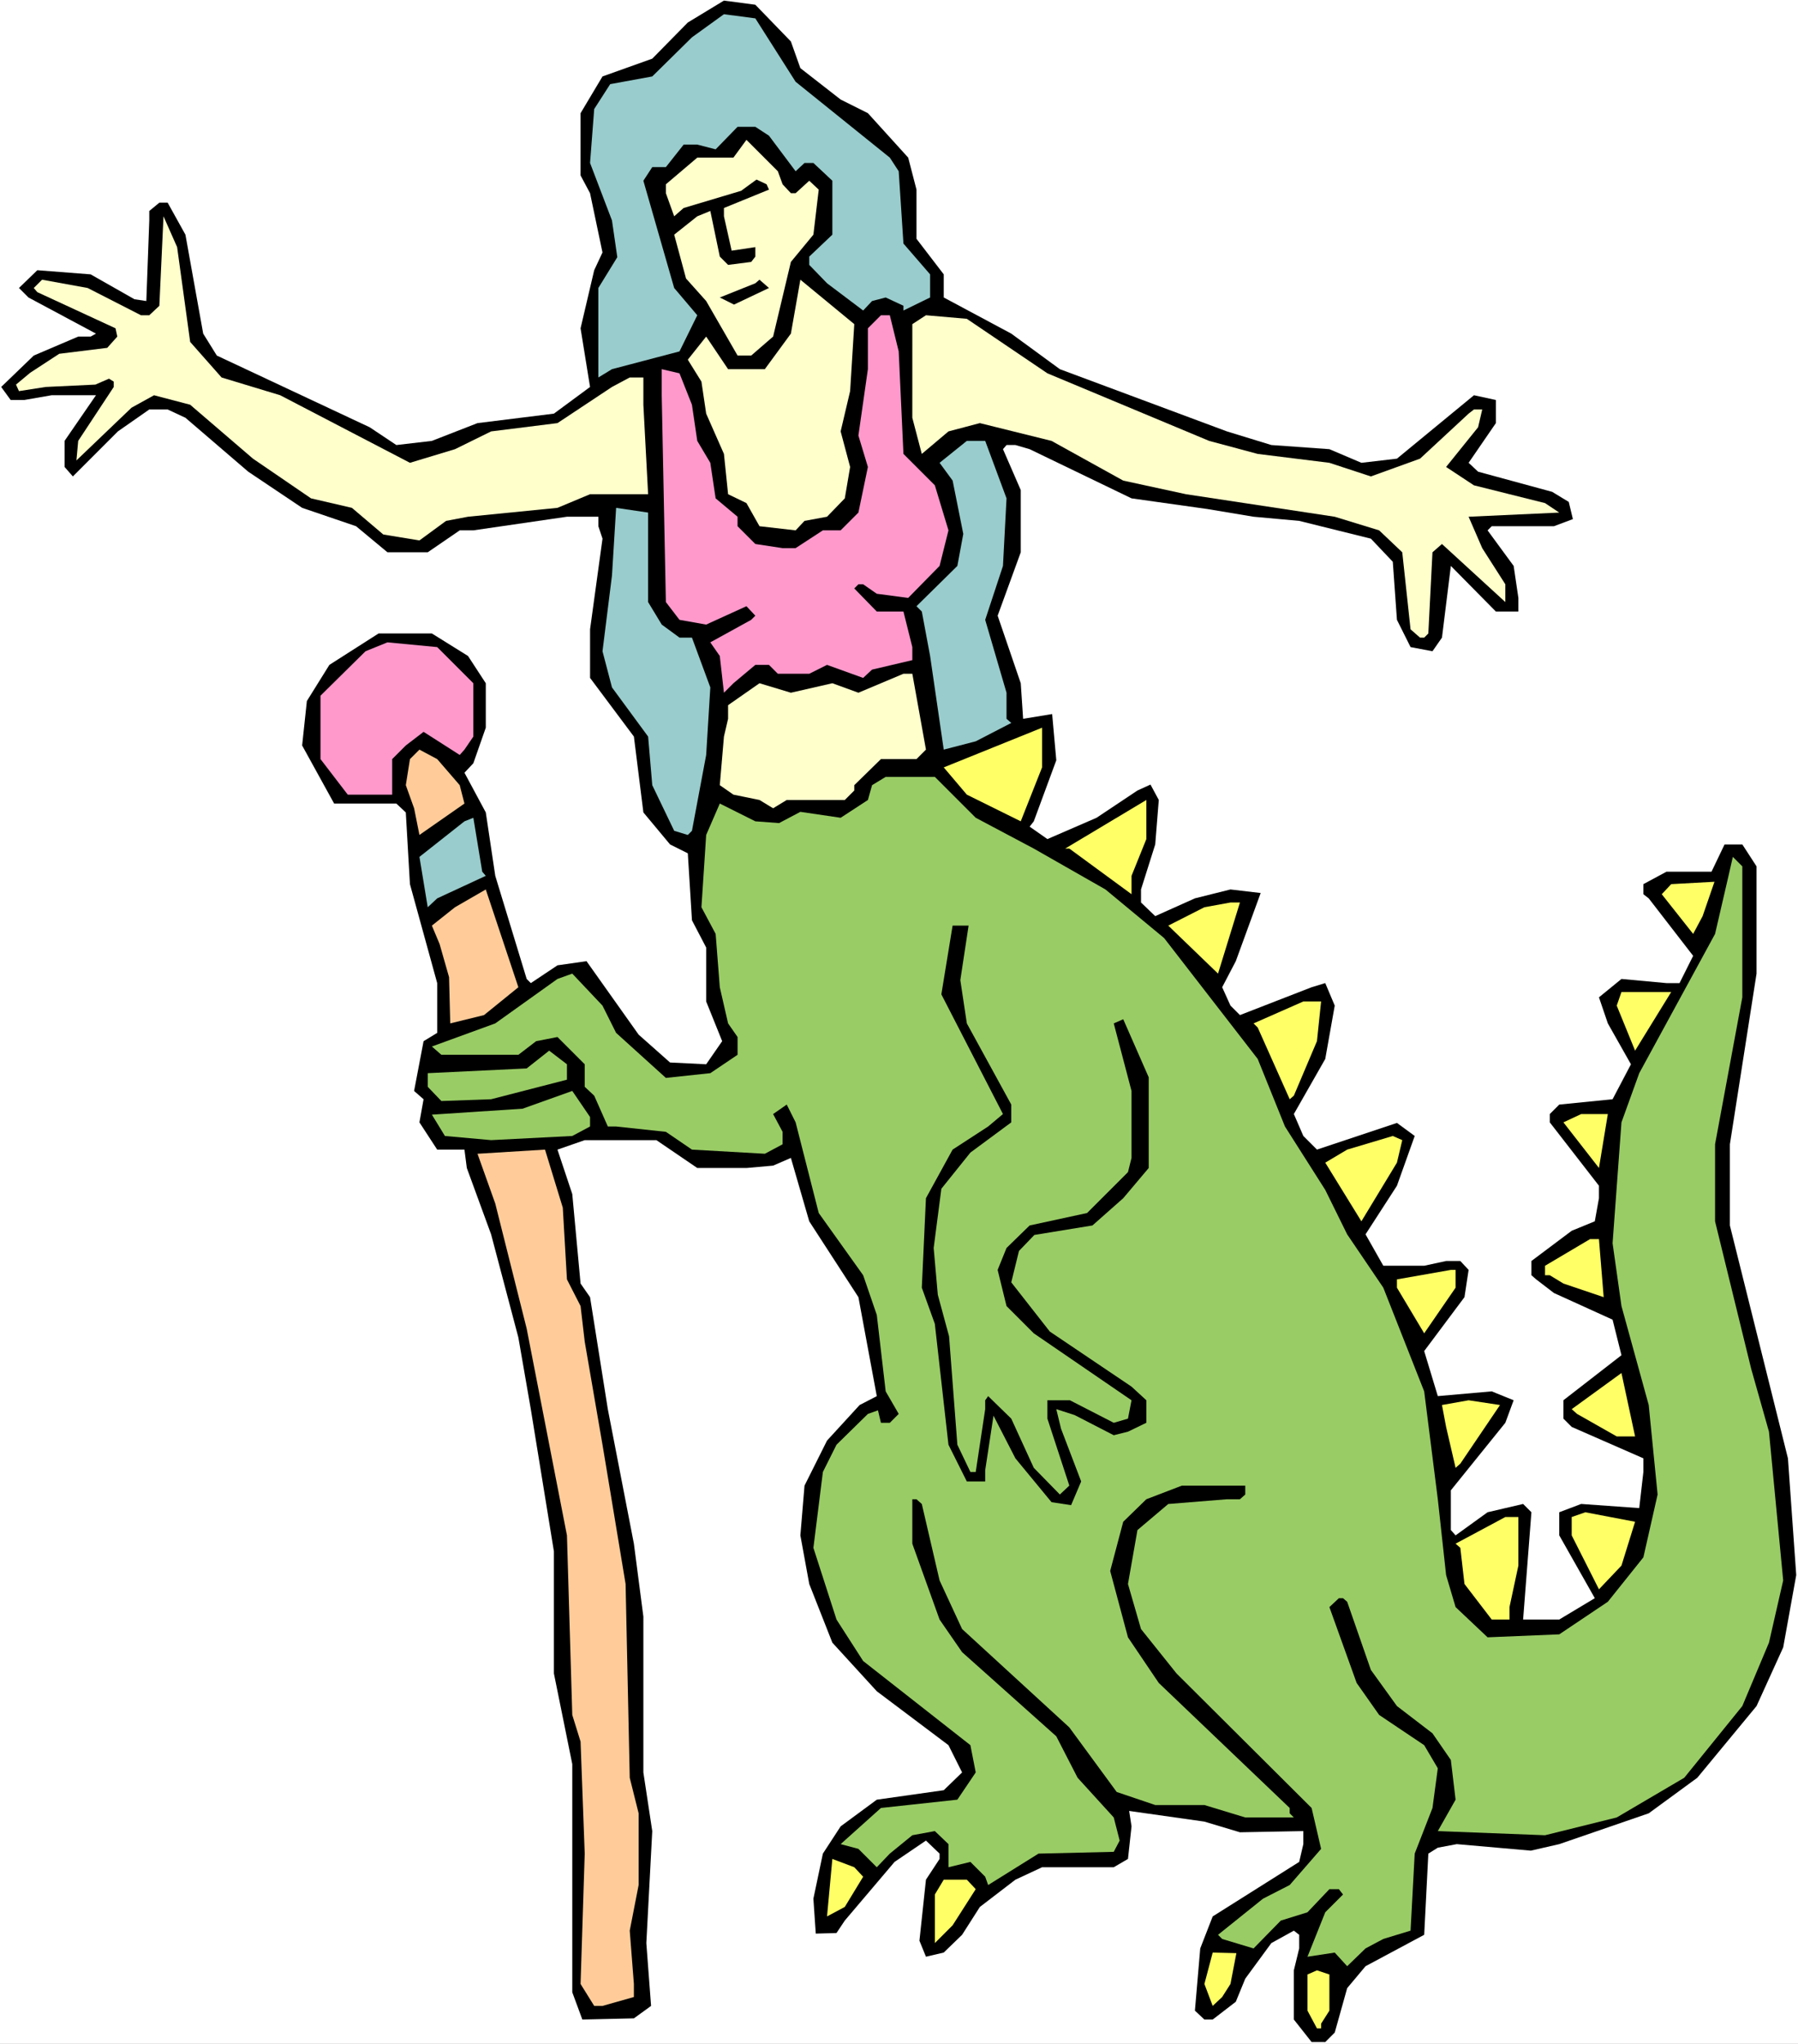 <?xml version="1.0" encoding="UTF-8" standalone="no"?>
<svg
   version="1.0"
   width="129.766mm"
   height="147.453mm"
   id="svg39"
   sodipodi:docname="Woman-Dinosaur.wmf"
   xmlns:inkscape="http://www.inkscape.org/namespaces/inkscape"
   xmlns:sodipodi="http://sodipodi.sourceforge.net/DTD/sodipodi-0.dtd"
   xmlns="http://www.w3.org/2000/svg"
   xmlns:svg="http://www.w3.org/2000/svg">
  <rect width="100%" height="100%" fill="#808080" stroke="none"/>
  <sodipodi:namedview
     id="namedview39"
     pagecolor="#ffffff"
     bordercolor="#000000"
     borderopacity="0.25"
     inkscape:showpageshadow="2"
     inkscape:pageopacity="0.0"
     inkscape:pagecheckerboard="0"
     inkscape:deskcolor="#d1d1d1"
     inkscape:document-units="mm" />
  <defs
     id="defs1">
    <pattern
       id="WMFhbasepattern"
       patternUnits="userSpaceOnUse"
       width="6"
       height="6"
       x="0"
       y="0" />
  </defs>
  <path
     style="fill:#ffffff;fill-opacity:1;fill-rule:evenodd;stroke:none"
     d="M 0,557.304 H 490.455 V 0 H 0 Z"
     id="path1" />
  <path
     style="fill:#000000;fill-opacity:1;fill-rule:evenodd;stroke:none"
     d="m 215.736,11.311 2.586,7.271 10.989,8.564 7.434,3.716 10.989,12.119 2.262,8.726 v 13.411 l 7.434,9.695 v 6.302 l 18.422,9.857 13.251,9.695 45.571,16.966 12.12,3.716 15.837,1.131 8.726,3.716 9.696,-1.131 21.008,-17.29 5.979,1.293 v 6.302 l -7.434,10.826 2.586,2.424 20.2,5.494 4.525,2.747 1.131,4.686 -5.171,1.939 h -16.968 l -1.131,1.131 7.11,9.695 1.293,8.726 v 3.716 h -6.141 l -12.282,-12.442 -2.424,19.552 -2.586,3.716 -5.979,-1.131 -3.717,-7.433 -1.131,-15.835 -5.979,-6.302 -19.554,-4.848 -12.443,-1.131 -12.605,-2.101 -20.685,-2.909 -27.795,-13.411 -3.878,-1.131 h -2.424 l -0.97,1.131 4.848,11.149 v 16.966 l -6.302,17.29 6.302,18.421 0.646,9.695 7.918,-1.293 1.131,12.604 -6.141,16.643 -1.131,1.454 4.848,3.393 13.413,-5.817 11.15,-7.433 3.555,-1.616 2.262,4.201 -0.97,12.119 -3.878,12.28 v 3.555 l 3.878,3.716 10.827,-4.848 9.696,-2.424 8.242,0.97 -6.787,18.582 -3.717,7.11 2.262,5.009 2.586,2.585 19.554,-7.594 3.717,-1.131 2.586,6.14 -2.586,14.543 -8.565,15.027 2.586,5.979 3.717,3.716 21.816,-7.271 4.848,3.555 -4.848,13.573 -8.565,13.25 4.848,8.564 h 11.15 l 5.979,-1.293 h 3.878 l 2.262,2.424 -1.131,7.433 -10.989,14.704 3.717,12.28 14.706,-1.293 5.979,2.424 -2.262,6.14 -14.867,18.421 v 10.826 l 1.293,1.454 8.726,-6.302 9.696,-2.262 2.262,2.262 -2.262,29.247 h 9.858 l 9.696,-5.817 -9.696,-17.128 v -6.302 l 5.979,-2.262 15.837,1.131 1.131,-9.857 v -3.716 l -19.554,-8.564 -2.262,-2.262 v -5.009 l 15.837,-12.28 -2.424,-9.695 -15.998,-7.271 -4.848,-3.716 -1.293,-1.131 v -3.878 l 10.989,-8.241 6.302,-2.585 1.131,-6.302 v -3.393 L 422.745,306.04 v -2.262 l 2.586,-2.585 14.544,-1.454 5.01,-9.533 -6.302,-11.149 -2.424,-7.11 6.141,-5.009 12.282,1.131 h 3.555 l 3.717,-7.433 -12.12,-15.674 -1.454,-1.131 v -2.747 l 6.302,-3.393 h 12.282 l 3.555,-7.433 h 4.848 l 3.878,5.979 v 29.247 l -7.272,46.536 v 22.137 l 15.837,63.503 2.262,31.832 -3.555,19.713 -7.272,15.997 -16.16,19.552 -13.251,9.695 -24.402,8.402 -7.757,1.777 -20.2,-1.777 -5.171,0.97 -2.586,1.616 -1.131,22.137 -15.998,8.564 -5.01,5.979 -3.394,12.119 -2.586,2.585 H 357.782 l -4.848,-6.14 v -13.411 l 1.454,-5.979 v -3.716 l -1.454,-1.131 -6.141,3.393 -7.11,9.695 -2.586,6.302 -6.302,4.848 h -2.262 l -2.586,-2.424 1.454,-16.966 3.394,-8.726 23.594,-14.866 1.131,-4.848 v -3.555 l -17.291,0.323 -9.696,-2.909 -20.523,-2.909 0.646,4.201 -0.97,8.887 -3.878,2.262 h -19.554 l -7.272,3.393 -9.696,7.433 -4.848,7.594 -5.01,4.848 -4.848,1.131 -1.778,-4.363 1.778,-16.643 3.717,-5.655 v -1.454 l -3.717,-3.555 -8.565,5.817 -13.574,15.997 -2.262,3.393 -5.656,0.162 -0.646,-9.533 2.586,-12.28 4.848,-7.433 9.858,-7.271 18.261,-2.585 5.01,-4.848 -3.717,-7.433 -19.554,-14.704 -12.12,-13.25 -6.302,-15.997 -2.424,-13.25 1.131,-13.573 6.141,-12.28 8.888,-9.695 4.686,-2.424 -5.01,-26.985 -13.413,-20.683 -5.01,-17.29 -4.848,2.101 -7.272,0.646 h -13.413 l -11.15,-7.594 h -19.554 l -7.434,2.585 4.04,12.119 2.262,24.399 2.586,3.716 4.848,30.539 7.11,36.68 2.586,19.875 v 42.497 l 2.424,15.997 -1.616,30.539 1.293,17.128 -4.686,3.393 -14.059,0.323 -2.747,-7.433 v -62.21 l -5.01,-24.722 v -33.286 l -6.302,-38.78 -3.394,-19.552 -7.434,-28.116 -6.626,-18.097 -0.646,-5.009 h -7.434 l -4.848,-7.433 1.131,-6.302 -2.586,-2.262 2.586,-13.573 3.717,-2.262 v -13.573 l -7.434,-26.985 -1.131,-19.552 -2.586,-2.424 H 91.142 l -8.726,-15.835 1.293,-12.119 6.141,-9.857 13.413,-8.564 h 14.544 l 9.858,6.14 4.848,7.433 v 12.119 l -3.394,9.695 -2.424,2.585 5.818,10.826 2.586,17.29 8.565,28.116 1.131,1.131 7.272,-4.848 7.918,-1.131 14.221,20.036 8.565,7.594 9.858,0.485 4.363,-6.302 -4.363,-10.826 v -14.704 l -3.878,-7.433 -1.131,-18.259 -4.848,-2.424 -7.272,-8.726 -2.586,-20.683 -11.958,-15.997 v -13.25 l 3.394,-24.722 -1.131,-3.393 v -2.585 h -8.565 l -25.533,3.716 h -3.717 l -8.726,5.979 h -10.989 l -8.565,-7.11 -14.706,-5.009 -14.706,-9.857 -17.13,-14.704 -4.848,-2.262 h -5.01 l -8.565,5.979 -12.282,12.28 -2.262,-2.585 v -7.11 l 8.565,-12.442 H 14.059 l -7.434,1.293 H 2.909 L 0.323,105.514 9.211,96.95 21.331,91.78 h 3.394 L 26.179,90.972 7.757,81.115 5.171,78.53 10.181,73.682 24.725,74.813 36.683,81.6 l 3.232,0.485 0.808,-21.975 v -2.585 l 2.747,-2.262 h 2.262 l 4.848,8.726 4.848,26.985 3.717,5.979 41.693,19.552 7.272,4.848 9.696,-1.131 12.443,-4.848 20.846,-2.585 9.858,-7.271 -2.586,-15.997 3.717,-15.835 2.262,-4.848 -3.394,-16.158 -2.586,-4.848 V 30.863 l 5.979,-10.018 13.574,-4.848 9.696,-9.857 9.858,-5.979 8.565,1.131 z"
     id="path2" />
  <path
     style="fill:#99cccc;fill-opacity:1;fill-rule:evenodd;stroke:none"
     d="m 217.029,22.299 25.694,20.683 2.424,3.716 1.293,19.713 7.272,8.402 v 6.302 l -7.272,3.555 v -1.293 l -4.848,-2.262 -3.717,0.97 -2.424,2.585 -9.858,-7.433 -4.848,-5.009 v -2.262 l 6.302,-5.979 V 49.283 l -5.171,-4.848 h -2.424 l -2.424,2.262 -7.272,-9.695 -3.717,-2.424 h -4.848 l -5.979,6.14 -5.01,-1.293 h -3.717 l -4.848,6.14 h -3.717 l -2.424,3.716 8.403,29.247 6.302,7.433 -4.848,9.857 -18.422,4.848 -3.717,2.262 V 78.53 l 5.171,-8.402 -1.454,-10.018 -5.979,-15.674 1.131,-14.704 4.363,-6.787 11.474,-2.101 10.827,-10.665 8.726,-6.302 8.565,1.131 z"
     id="path3" />
  <path
     style="fill:#ffffcc;fill-opacity:1;fill-rule:evenodd;stroke:none"
     d="m 213.473,50.253 2.262,2.424 h 1.293 l 3.717,-3.393 2.586,2.424 -1.454,12.28 -6.141,7.433 -4.848,20.36 -5.979,5.171 h -3.717 l -8.565,-14.866 -5.494,-6.14 -3.232,-11.957 6.302,-5.009 3.555,-1.454 2.586,12.442 2.262,2.262 6.302,-0.808 1.131,-1.454 v -2.585 l -6.464,0.97 -2.101,-9.372 V 56.716 l 12.282,-5.009 -0.646,-1.454 -2.747,-1.293 -4.202,3.07 -15.675,4.686 -2.586,2.262 -2.262,-6.302 v -2.424 l 8.565,-7.271 h 9.858 l 3.555,-4.848 8.565,8.564 z"
     id="path4" />
  <path
     style="fill:#ffffcc;fill-opacity:1;fill-rule:evenodd;stroke:none"
     d="m 51.874,93.234 8.565,9.695 15.998,4.848 35.39,18.421 12.282,-3.716 9.858,-4.848 18.099,-2.262 14.867,-9.857 4.848,-2.585 h 3.717 v 7.433 l 1.293,24.399 h -15.837 l -8.888,3.716 -24.402,2.424 -5.979,1.131 -7.272,5.332 -9.858,-1.616 -8.565,-7.271 -11.15,-2.585 -15.837,-10.826 -17.13,-14.704 -9.858,-2.585 -6.141,3.393 -15.029,14.381 0.485,-5.332 9.696,-14.704 v -1.454 l -1.293,-0.808 -3.717,1.616 -13.574,0.646 -7.272,1.131 -0.808,-1.777 3.878,-3.232 7.918,-5.171 13.09,-1.616 2.747,-3.07 -0.485,-2.262 -21.331,-9.857 -0.97,-1.131 2.262,-2.262 12.443,2.262 14.544,7.433 h 2.262 l 2.747,-2.585 1.131,-24.399 3.717,8.402 z"
     id="path5" />
  <path
     style="fill:#000000;fill-opacity:1;fill-rule:evenodd;stroke:none"
     d="m 200.222,83.054 -3.878,-1.939 9.696,-3.878 1.131,-0.97 2.586,2.262 z"
     id="path6" />
  <path
     style="fill:#ffffcc;fill-opacity:1;fill-rule:evenodd;stroke:none"
     d="m 231.896,106.646 -2.586,10.988 2.586,9.695 -1.454,8.564 -4.848,5.009 -6.141,1.131 -2.424,2.585 -9.858,-1.131 -3.555,-6.302 -5.01,-2.424 -1.131,-10.988 -4.848,-10.988 -1.293,-8.726 -3.717,-5.979 5.01,-6.302 5.979,8.887 h 10.019 l 7.11,-9.695 2.586,-14.704 14.706,12.119 z"
     id="path7" />
  <path
     style="fill:#ff99cc;fill-opacity:1;fill-rule:evenodd;stroke:none"
     d="m 245.147,95.819 1.293,27.954 8.565,8.564 3.717,12.28 -2.424,9.695 -8.565,8.726 -8.565,-1.131 -3.717,-2.585 h -1.293 l -1.131,1.131 6.141,6.302 h 7.272 l 2.424,9.695 v 3.555 l -10.989,2.585 -2.424,2.262 -9.858,-3.555 -4.848,2.424 h -8.565 l -2.424,-2.424 h -3.717 l -5.979,5.009 -2.586,2.585 -1.131,-10.018 -2.586,-3.716 11.15,-6.14 1.131,-1.131 -2.424,-2.585 -10.989,5.009 -7.272,-1.293 -3.717,-4.848 -1.131,-56.393 v -7.11 l 4.848,1.131 3.394,8.564 1.454,9.857 3.555,5.979 1.454,9.695 5.979,5.009 v 2.585 l 4.848,4.848 7.434,1.131 h 3.555 l 7.434,-4.848 h 4.848 l 4.848,-4.848 2.586,-12.442 -2.586,-8.564 2.586,-18.097 V 89.518 l 3.555,-3.555 h 2.424 z"
     id="path8" />
  <path
     style="fill:#ffffcc;fill-opacity:1;fill-rule:evenodd;stroke:none"
     d="m 285.708,101.798 44.117,18.421 13.251,3.555 19.554,2.424 11.312,3.716 13.413,-4.848 13.251,-12.28 1.454,-1.131 h 2.262 l -1.131,4.848 -8.726,10.826 7.595,5.009 19.392,4.848 3.878,2.585 -24.725,1.131 3.717,8.564 6.302,9.857 v 4.848 l -17.291,-15.835 -2.586,2.262 -1.131,22.137 -1.131,1.131 h -1.131 l -2.586,-2.262 -2.262,-21.006 -6.302,-5.979 -12.12,-3.716 -40.562,-6.14 -17.13,-3.716 -19.554,-10.826 -19.554,-4.848 -8.565,2.262 -7.272,6.14 -2.586,-9.857 V 88.387 l 3.717,-2.424 11.15,0.97 z"
     id="path9" />
  <path
     style="fill:#99cccc;fill-opacity:1;fill-rule:evenodd;stroke:none"
     d="m 274.558,135.892 -0.97,18.421 -4.848,14.704 5.818,19.875 v 7.11 l 1.293,1.131 -9.696,5.009 -8.726,2.262 -3.717,-25.53 -2.262,-12.119 -1.454,-1.454 11.15,-10.988 1.616,-8.726 -2.909,-14.543 -3.555,-4.848 7.434,-5.979 h 5.01 z"
     id="path10" />
  <path
     style="fill:#99cccc;fill-opacity:1;fill-rule:evenodd;stroke:none"
     d="m 176.79,164.17 3.717,6.14 4.848,3.555 h 3.394 l 5.01,13.573 -1.131,18.421 -3.878,20.683 -1.131,1.131 -3.717,-1.131 -5.979,-12.442 -1.131,-13.25 -9.858,-13.411 -2.586,-9.857 2.586,-20.683 1.131,-18.421 8.726,1.293 z"
     id="path11" />
  <path
     style="fill:#ff99cc;fill-opacity:1;fill-rule:evenodd;stroke:none"
     d="m 129.118,186.307 v 14.543 l -2.424,3.555 -1.293,1.454 -9.858,-6.302 -4.848,3.716 -3.717,3.716 v 9.695 H 94.859 l -7.434,-9.695 v -17.29 l 12.282,-12.119 5.979,-2.424 13.574,1.293 z"
     id="path12" />
  <path
     style="fill:#ffffcc;fill-opacity:1;fill-rule:evenodd;stroke:none"
     d="m 252.581,204.404 -2.586,2.585 h -9.696 l -7.272,7.11 v 1.454 l -2.586,2.585 h -15.837 l -3.717,2.262 -3.717,-2.262 -7.11,-1.454 -3.717,-2.585 1.131,-13.25 1.131,-4.848 v -3.716 l 8.565,-5.979 8.565,2.585 11.312,-2.585 7.11,2.585 12.282,-5.171 h 2.424 z"
     id="path13" />
  <path
     style="fill:#ffff66;fill-opacity:1;fill-rule:evenodd;stroke:none"
     d="m 278.436,223.956 -14.706,-7.271 -6.302,-7.433 26.826,-10.826 v 10.826 z"
     id="path14" />
  <path
     style="fill:#ffcc99;fill-opacity:1;fill-rule:evenodd;stroke:none"
     d="m 125.401,214.099 1.293,5.009 -12.282,8.564 -1.454,-7.271 -2.262,-6.302 1.131,-7.11 2.586,-2.585 4.848,2.585 z"
     id="path15" />
  <path
     style="fill:#99cc65;fill-opacity:1;fill-rule:evenodd;stroke:none"
     d="m 266.155,222.986 15.837,8.402 19.554,11.149 15.998,13.25 25.533,32.963 7.434,18.421 10.989,17.29 5.979,12.119 9.858,14.543 11.15,28.277 3.717,29.408 2.262,20.683 2.586,8.726 8.726,8.241 19.554,-0.808 13.251,-8.887 9.696,-12.119 3.878,-17.128 -2.424,-24.399 -7.434,-26.985 -2.424,-17.128 2.424,-32.963 4.848,-13.411 20.685,-37.972 3.555,-15.351 1.293,-5.655 2.586,2.585 v 35.71 l -7.434,40.073 v 21.006 l 9.858,40.234 4.848,17.128 3.878,40.558 -3.878,16.966 -7.272,17.29 -15.837,19.552 -18.422,10.826 -19.554,4.848 -29.25,-1.131 4.848,-8.564 -1.293,-10.826 -5.01,-7.271 -9.696,-7.433 -7.11,-9.857 -6.464,-18.582 -1.131,-0.97 h -1.131 l -2.586,2.424 7.434,20.683 6.141,8.726 12.282,8.241 3.717,6.302 -1.454,10.826 -4.848,12.442 -1.131,21.006 -7.434,2.262 -4.848,2.585 -5.01,4.848 -3.394,-3.716 -7.434,1.131 4.848,-12.119 4.848,-4.848 -1.131,-1.454 h -2.586 l -5.979,6.302 -7.272,2.262 -7.434,7.594 -8.565,-2.585 -1.131,-1.131 12.282,-9.857 7.272,-3.716 8.565,-9.857 -2.586,-11.149 -36.845,-36.68 -9.696,-12.119 -3.555,-12.28 2.586,-14.704 8.403,-7.11 15.998,-1.293 h 3.555 l 1.454,-1.293 v -2.424 h -17.291 l -9.696,3.716 -6.302,6.14 -3.555,13.411 4.848,18.097 8.403,12.442 35.714,34.094 v 1.454 l 1.131,1.131 h -13.251 l -11.15,-3.393 h -13.413 l -10.504,-3.555 -12.928,-17.613 -29.25,-26.823 -6.141,-13.25 -4.848,-20.844 -1.454,-1.293 h -1.131 v 12.119 l 7.434,20.683 6.141,8.887 25.694,22.945 5.818,11.311 9.858,10.826 1.616,6.302 -1.616,3.07 -20.523,0.485 -13.736,8.564 -0.808,-2.262 -4.04,-4.04 -5.979,1.454 v -6.302 l -3.717,-3.555 -6.141,1.131 -6.141,5.009 -3.555,3.716 -5.01,-5.009 -4.848,-1.293 10.989,-9.857 20.846,-2.262 5.01,-7.433 -1.454,-7.433 -29.25,-22.945 -7.272,-11.311 -6.302,-19.552 2.586,-20.683 3.717,-7.433 8.565,-8.402 2.747,-0.97 0.808,3.393 h 2.424 l 2.424,-2.424 -3.555,-6.14 -2.424,-20.844 -3.717,-10.826 -12.12,-16.966 -6.302,-24.722 -2.424,-4.848 -3.717,2.585 2.586,4.848 v 3.393 l -4.848,2.585 -19.877,-1.131 -7.11,-4.848 -13.574,-1.454 h -2.262 l -3.717,-8.402 -2.586,-2.424 v -6.14 l -7.434,-7.433 -5.818,1.131 -4.848,3.716 h -21.008 l -2.586,-2.262 17.291,-6.302 16.968,-12.119 4.04,-1.454 8.242,8.726 3.717,7.433 13.574,12.28 12.12,-1.293 7.434,-5.009 v -4.848 l -2.586,-3.716 -2.262,-9.857 -1.131,-14.543 -3.878,-7.271 1.293,-19.713 3.717,-8.564 9.696,4.848 6.464,0.485 5.818,-3.07 10.989,1.616 7.434,-4.848 1.131,-4.04 3.717,-2.262 h 13.413 z"
     id="path16" />
  <path
     style="fill:#ffff66;fill-opacity:1;fill-rule:evenodd;stroke:none"
     d="m 308.656,238.821 v 5.009 l -16.968,-12.442 h -1.131 l 22.139,-13.25 v 10.665 z"
     id="path17" />
  <path
     style="fill:#99cccc;fill-opacity:1;fill-rule:evenodd;stroke:none"
     d="m 132.512,238.821 -13.251,6.14 -2.586,2.424 -2.262,-13.735 12.282,-9.695 2.424,-0.97 2.424,14.704 z"
     id="path18" />
  <path
     style="fill:#ffff66;fill-opacity:1;fill-rule:evenodd;stroke:none"
     d="m 461.852,254.657 -8.565,-10.826 2.586,-2.747 11.797,-0.646 -3.232,9.372 z"
     id="path19" />
  <path
     style="fill:#ffcc99;fill-opacity:1;fill-rule:evenodd;stroke:none"
     d="m 141.4,269.199 -9.373,7.594 -9.211,2.262 -0.323,-12.604 -2.586,-9.049 -2.101,-5.009 6.302,-5.009 8.403,-4.848 z"
     id="path20" />
  <path
     style="fill:#ffff66;fill-opacity:1;fill-rule:evenodd;stroke:none"
     d="m 332.249,265.483 -13.574,-13.088 9.858,-5.009 7.11,-1.293 h 2.586 z"
     id="path21" />
  <path
     style="fill:#000000;fill-opacity:1;fill-rule:evenodd;stroke:none"
     d="m 261.953,267.26 1.778,11.796 12.12,22.137 v 4.848 l -11.15,8.241 -7.918,9.857 -2.101,16.158 1.131,12.765 3.07,11.311 2.262,29.57 3.555,7.433 h 1.454 l 2.586,-17.128 v -2.424 l 0.808,-1.131 6.302,6.14 6.141,13.411 7.11,7.271 2.586,-2.424 -5.979,-18.259 v -5.009 h 6.141 l 11.958,6.14 3.878,-1.131 0.97,-5.009 -26.664,-18.259 -7.434,-7.433 -2.424,-9.857 2.424,-5.979 6.302,-6.14 15.675,-3.393 11.15,-11.149 0.97,-3.878 v -18.259 l -4.848,-18.421 2.586,-1.131 6.949,15.835 v 24.722 l -6.949,8.241 -8.403,7.433 -15.837,2.585 -4.202,4.363 -2.101,8.564 10.504,13.411 22.301,15.027 4.04,3.716 v 6.14 l -5.01,2.424 -3.878,0.97 -10.666,-5.494 -5.01,-1.616 1.293,5.332 5.494,14.381 -2.747,6.463 -5.333,-0.808 -9.858,-11.957 -5.979,-11.634 -2.262,14.866 v 3.07 h -5.01 l -5.01,-10.018 -3.717,-32.963 -3.555,-9.857 1.131,-24.399 7.272,-13.25 9.696,-6.302 4.04,-3.393 -16.806,-32.64 3.07,-18.744 h 4.363 z"
     id="path22" />
  <path
     style="fill:#ffff66;fill-opacity:1;fill-rule:evenodd;stroke:none"
     d="m 446.015,286.489 -5.01,-12.28 1.293,-3.716 h 13.574 z"
     id="path23" />
  <path
     style="fill:#ffff66;fill-opacity:1;fill-rule:evenodd;stroke:none"
     d="m 359.236,283.903 -6.302,14.866 -1.131,0.97 -8.726,-19.552 -1.131,-1.131 13.574,-5.979 h 4.848 z"
     id="path24" />
  <path
     style="fill:#99cc65;fill-opacity:1;fill-rule:evenodd;stroke:none"
     d="m 154.651,294.406 -20.685,5.332 -13.574,0.485 -3.717,-3.878 v -3.716 l 26.987,-1.293 6.141,-4.848 4.848,3.716 z"
     id="path25" />
  <path
     style="fill:#99cc65;fill-opacity:1;fill-rule:evenodd;stroke:none"
     d="m 160.953,307.171 -4.848,2.585 -22.139,1.131 -12.605,-1.131 -3.555,-5.817 24.725,-1.616 13.574,-4.848 4.848,7.11 z"
     id="path26" />
  <path
     style="fill:#ffff66;fill-opacity:1;fill-rule:evenodd;stroke:none"
     d="m 436.158,318.482 -9.696,-12.442 4.848,-2.262 h 7.272 z"
     id="path27" />
  <path
     style="fill:#ffff66;fill-opacity:1;fill-rule:evenodd;stroke:none"
     d="m 381.052,317.028 -9.696,15.997 -9.858,-15.997 5.979,-3.555 12.443,-3.716 2.586,1.131 z"
     id="path28" />
  <path
     style="fill:#ffcc99;fill-opacity:1;fill-rule:evenodd;stroke:none"
     d="m 154.651,348.86 3.717,7.271 1.131,9.695 4.848,28.116 1.454,8.726 4.848,29.247 1.131,52.838 2.424,9.695 v 19.552 l -2.424,12.442 1.131,14.543 v 3.555 l -8.565,2.424 h -2.262 l -3.717,-5.979 1.131,-35.549 -1.131,-30.539 -2.262,-7.271 -1.454,-48.96 -10.989,-56.393 -8.565,-34.094 -4.848,-13.573 18.422,-1.131 4.848,15.835 z"
     id="path29" />
  <path
     style="fill:#ffff66;fill-opacity:1;fill-rule:evenodd;stroke:none"
     d="m 437.451,353.708 -10.989,-3.716 -3.717,-2.262 h -1.293 v -2.585 l 12.282,-7.271 h 2.424 z"
     id="path30" />
  <path
     style="fill:#ffff66;fill-opacity:1;fill-rule:evenodd;stroke:none"
     d="m 397.051,351.122 -8.565,12.442 -7.434,-12.442 v -2.262 l 14.706,-2.585 h 1.293 z"
     id="path31" />
  <path
     style="fill:#ffff66;fill-opacity:1;fill-rule:evenodd;stroke:none"
     d="m 441.006,391.68 -10.827,-6.14 -1.454,-1.293 13.574,-9.857 3.717,17.29 z"
     id="path32" />
  <path
     style="fill:#ffff66;fill-opacity:1;fill-rule:evenodd;stroke:none"
     d="m 398.344,399.113 -1.293,1.131 -2.586,-11.149 -1.131,-5.979 7.272,-1.293 8.565,1.293 z"
     id="path33" />
  <path
     style="fill:#ffff66;fill-opacity:1;fill-rule:evenodd;stroke:none"
     d="m 442.299,426.905 -6.141,6.463 -7.434,-14.704 v -5.009 l 3.717,-1.293 13.574,2.585 z"
     id="path34" />
  <path
     style="fill:#ffff66;fill-opacity:1;fill-rule:evenodd;stroke:none"
     d="m 414.18,426.905 -2.424,11.311 v 3.393 h -4.848 l -7.434,-9.695 -1.131,-9.857 -1.293,-1.131 13.574,-7.271 h 3.555 z"
     id="path35" />
  <path
     style="fill:#ffff66;fill-opacity:1;fill-rule:evenodd;stroke:none"
     d="m 235.451,511.737 -5.01,8.241 -4.848,2.585 1.454,-15.674 5.979,2.262 z"
     id="path36" />
  <path
     style="fill:#ffff66;fill-opacity:1;fill-rule:evenodd;stroke:none"
     d="m 266.155,515.13 -6.302,9.857 -4.848,4.848 v -13.25 l 2.424,-4.04 h 6.302 z"
     id="path37" />
  <path
     style="fill:#ffff66;fill-opacity:1;fill-rule:evenodd;stroke:none"
     d="m 335.643,540.984 -2.262,3.555 -2.586,2.424 -2.262,-5.979 2.262,-8.564 6.464,0.162 z"
     id="path38" />
  <path
     style="fill:#ffff66;fill-opacity:1;fill-rule:evenodd;stroke:none"
     d="m 362.63,548.255 -2.262,3.555 v 1.293 h -1.131 l -2.586,-4.848 v -9.857 l 2.586,-1.131 3.394,1.131 z"
     id="path39" />
</svg>
